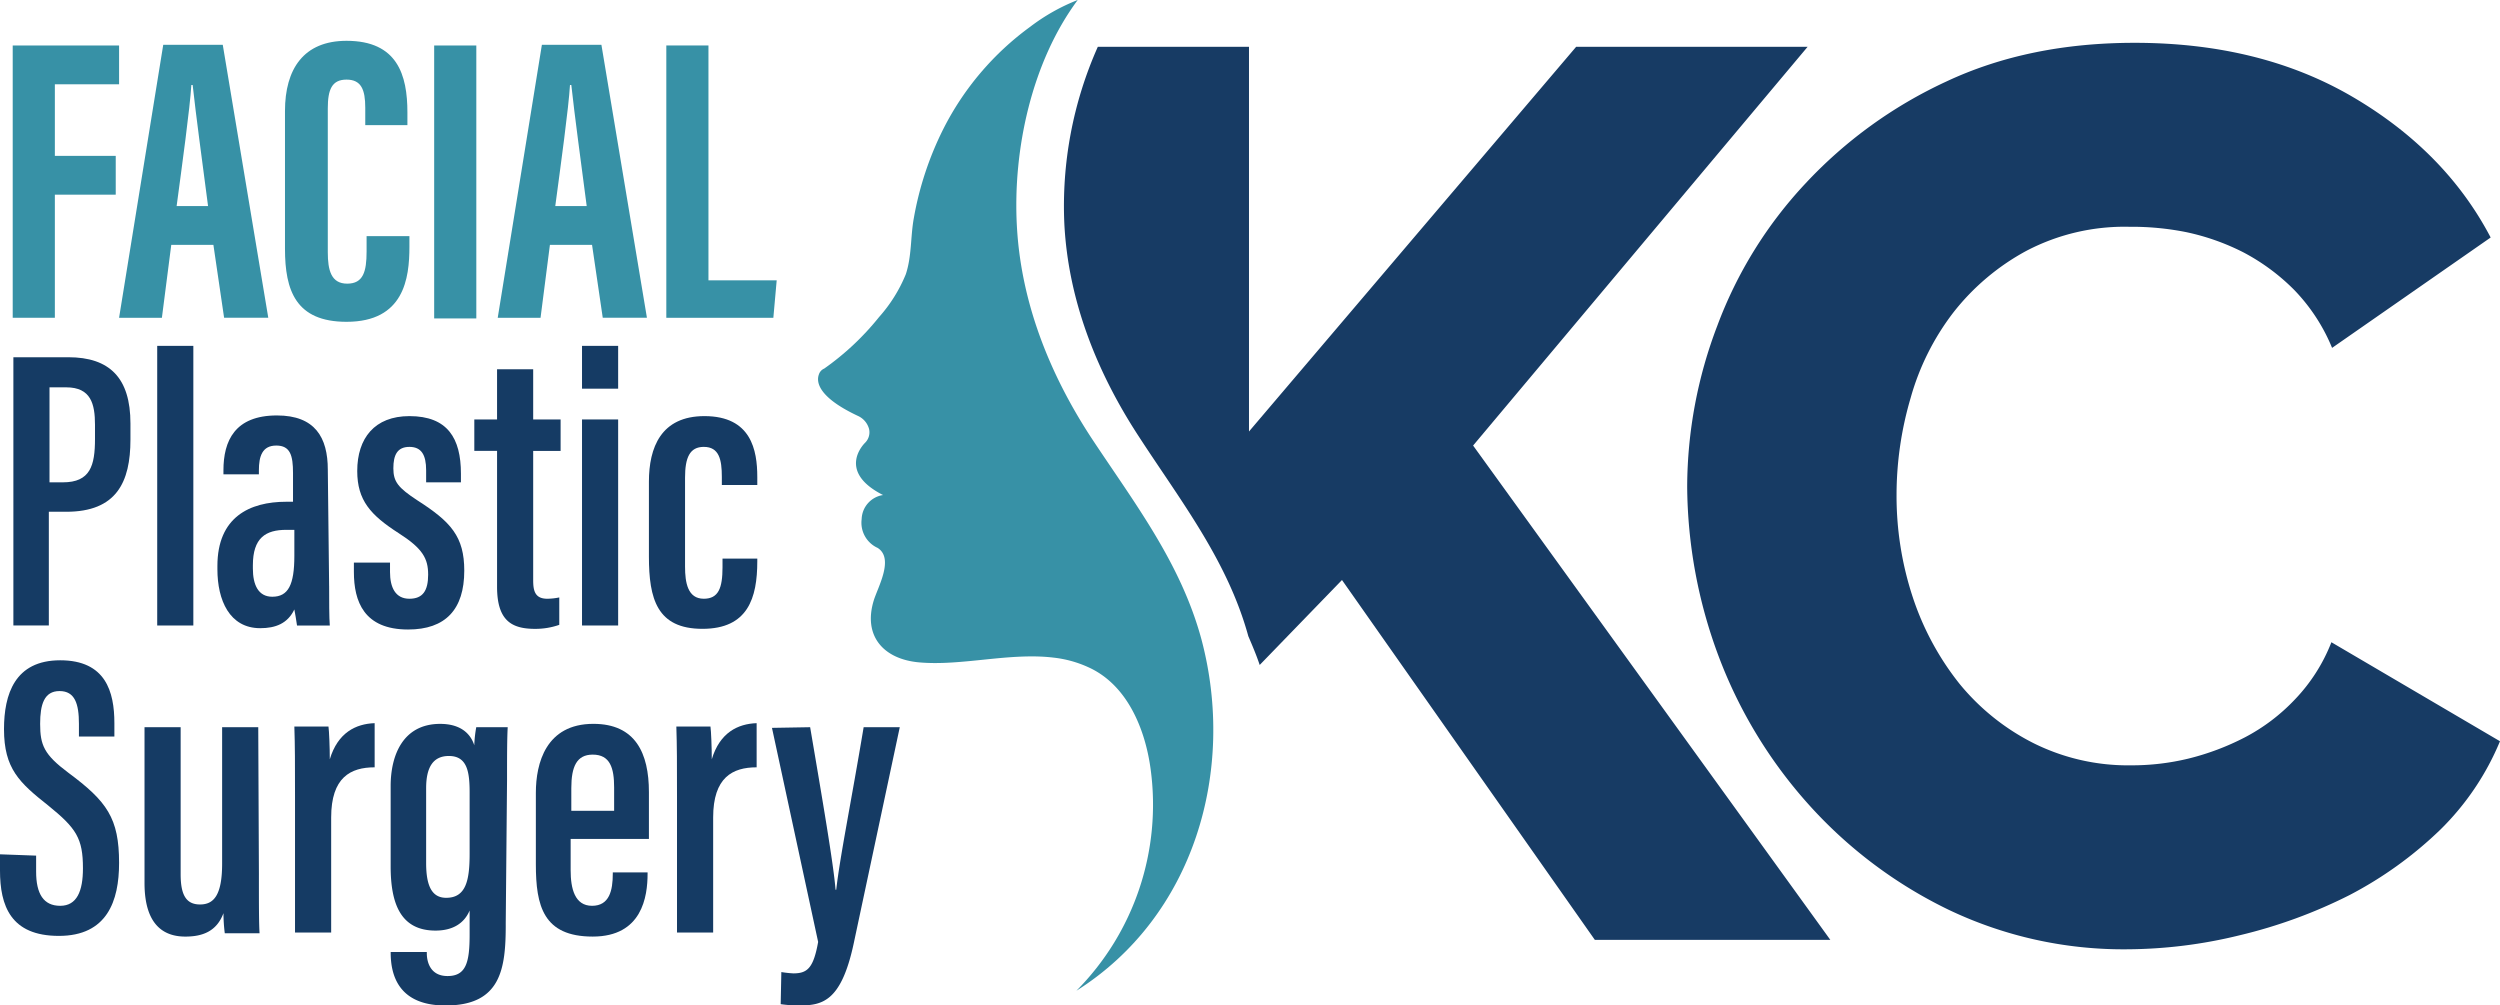 <?xml version="1.0" encoding="utf-8" ?><svg height="152.435" viewBox="0 0 379.008 152.435" width="379.008" xmlns="http://www.w3.org/2000/svg" xmlns:xlink="http://www.w3.org/1999/xlink"><linearGradient id="a" gradientUnits="objectBoundingBox" x1=".119" x2=".642" y1=".189" y2=".611"><stop offset="0" stop-color="#173b64"/><stop offset="1" stop-color="#173b64"/></linearGradient><path d="m9.3 15.1h16.126v5.882h-9.737v10.852h9.229v5.882h-9.229v18.662h-6.389z" fill="#3791a6" transform="translate(-7.373 -8.203)"/><path d="m33.111 45.325-1.42 11.055h-6.491l6.694-41.38h9.026l6.9 41.379h-6.697l-1.623-11.054zm5.578-5.882c-.913-7-1.826-13.692-2.333-18.357h-.2c-.2 3.448-1.42 12.272-2.231 18.357z" fill="#3791a6" transform="translate(-7.147 -8.205)"/><path d="m68.864 44.015v1.623c0 4.762-.811 11.362-9.533 11.362-7.708 0-9.331-4.77-9.331-11.058v-20.893c0-6.389 2.84-10.649 9.331-10.649 7.708 0 9.229 5.172 9.229 10.852v1.927h-6.39v-2.637c0-2.738-.609-4.26-2.84-4.26s-2.84 1.521-2.84 4.361v21.806c0 2.738.507 4.767 2.941 4.767s2.941-1.826 2.941-4.868v-2.333z" fill="#3791a6" transform="translate(-6.795 -8.213)"/><path d="m78.689 15.1v41.379h-6.389v-41.379z" fill="#3791a6" transform="translate(-6.478 -8.203)"/><path d="m89.711 45.325-1.42 11.055h-6.491l6.694-41.38h9.026l6.9 41.379h-6.697l-1.623-11.054zm5.578-5.882c-.913-7-1.826-13.692-2.333-18.357h-.2c-.2 3.448-1.42 12.272-2.231 18.357z" fill="#3791a6" transform="translate(-6.343 -8.205)"/><path d="m107 15.1h6.389v35.6h10.345l-.507 5.68h-16.227z" fill="#3791a6" transform="translate(-5.985 -8.203)"/><g fill="#153b64"><path d="m9.4 61.7h8.316c6.288 0 9.432 3.144 9.432 10.041v2.434c0 6.491-2.13 10.953-9.736 10.953h-2.637v17.242h-5.375zm5.477 18.966h2.028c4.158 0 4.868-2.536 4.868-6.592v-2.13c0-3.144-.609-5.68-4.361-5.68h-2.535v14.4z" transform="translate(-7.372 -7.542)"/><path d="m30.9 102.394v-42.394h5.477v42.394z" transform="translate(-7.066 -7.566)"/><path d="m56.837 96.262c0 2.028 0 4.868.1 5.984h-4.97c-.1-.71-.3-1.927-.406-2.434-1.014 2.13-2.84 2.84-5.172 2.84-4.665 0-6.491-4.26-6.491-8.925v-.507c0-7.4 4.868-9.736 10.446-9.736h1.016v-4.362c0-2.637-.406-4.158-2.536-4.158s-2.637 1.623-2.637 3.753v.609h-5.374v-.609c0-4.463 1.724-8.316 8.114-8.316 5.781 0 7.708 3.347 7.708 8.215l.2 17.647zm-5.274-8.519h-1.217c-3.144 0-5.071 1.217-5.071 5.375v.507c0 2.434.811 4.26 2.941 4.26 2.434 0 3.347-1.826 3.347-6.187z" transform="translate(-6.938 -7.418)"/><path d="m65.777 92.711v1.42c0 2.333.811 4.057 2.941 4.057 2.028 0 2.84-1.217 2.84-3.651s-.811-3.955-4.462-6.288c-4.26-2.738-6.288-4.97-6.288-9.432 0-4.97 2.637-8.316 7.911-8.316 5.781 0 7.809 3.347 7.809 8.722v1.318h-5.275v-1.826c0-2.333-.71-3.55-2.536-3.55s-2.434 1.217-2.434 3.245.71 2.941 3.651 4.868c5.071 3.245 7.1 5.477 7.1 10.649 0 5.882-2.84 8.925-8.519 8.925-6.694 0-8.215-4.26-8.215-8.722v-1.42z" transform="translate(-6.649 -7.417)"/><path d="m78.3 71.107h3.448v-7.607h5.477v7.607h4.158v4.767h-4.158v19.573c0 1.521.2 2.84 2.13 2.84a9.1 9.1 0 0 0 1.826-.2v4.158a11.034 11.034 0 0 1 -3.651.609c-3.55 0-5.781-1.217-5.781-6.389v-20.592h-3.449s0-4.766 0-4.766z" transform="translate(-6.393 -7.516)"/><path d="m94.4 71.156h5.477v31.237h-5.477zm0-11.156h5.477v6.491h-5.477z" transform="translate(-6.164 -7.566)"/><path d="m120.83 92.1v.406c0 5.578-1.42 10.243-8.316 10.243s-8.114-4.561-8.114-10.949v-11.361c0-5.172 1.826-9.939 8.418-9.939 7.1 0 8.012 5.172 8.012 9.229v1.217h-5.375v-1.217c0-2.637-.406-4.564-2.738-4.564-2.13 0-2.84 1.623-2.84 4.665v13.49c0 2.434.406 4.868 2.84 4.868 2.231 0 2.84-1.623 2.84-4.767v-1.321z" transform="translate(-6.022 -7.417)"/><path d="m12.877 136.615v2.434c0 3.347 1.116 5.172 3.651 5.172s3.448-2.231 3.448-5.68c0-4.564-1.014-6.085-5.274-9.534-4.361-3.448-6.694-5.578-6.694-11.562 0-5.274 1.623-10.446 8.519-10.446s8.215 4.767 8.215 9.534v2.028h-5.374v-1.927c0-3.043-.609-4.97-2.941-4.97s-2.941 2.028-2.941 4.97c0 3.245.609 4.665 4.26 7.4 5.882 4.361 7.708 6.9 7.708 13.692 0 5.781-1.826 11.055-9.128 11.055s-8.926-4.56-8.926-9.935v-2.434l5.477.2z" transform="translate(-7.4 -6.898)"/><path d="m46.343 139.414c0 4.361 0 7.3.1 8.824h-5.273a25.412 25.412 0 0 1 -.2-3.043c-1.014 2.738-3.144 3.55-5.781 3.55-2.738 0-6.187-1.217-6.187-8.114v-23.631h5.477v22.312c0 3.245.913 4.564 2.941 4.564s3.347-1.318 3.347-6.187v-20.689h5.477l.1 22.414z" transform="translate(-7.093 -6.756)"/><path d="m51.5 127.556c0-5.172 0-7.607-.1-10.649h5.172c.1.71.2 3.144.2 4.97 1.217-4.057 3.955-5.375 6.8-5.477v6.694c-3.651 0-6.592 1.521-6.592 7.607v17.444h-5.48z" transform="translate(-6.775 -6.765)"/><path d="m83.244 146.926c0 6.694-.71 12.272-9.128 12.272-7.1 0-8.316-4.564-8.316-8.012v-.1h5.477v.2c0 1.116.406 3.448 3.144 3.448 2.84 0 3.347-2.13 3.347-6.288v-3.646c-.811 1.927-2.536 3.043-5.172 3.043-5.274 0-6.8-4.057-6.8-9.736v-12.17c0-4.767 1.927-9.432 7.505-9.432 3.245 0 4.665 1.623 5.172 3.245a18.735 18.735 0 0 1 .3-2.738h4.767c-.1 1.826-.1 4.564-.1 8.012l-.2 21.907zm-12.069-20.69v11.364c0 3.55.913 5.274 3.043 5.274 3.043 0 3.55-2.738 3.55-6.694v-9.229c0-3.043-.3-5.578-3.144-5.578-2.333 0-3.448 1.623-3.448 4.868z" transform="translate(-6.571 -6.763)"/><path d="m92.774 133.944v4.767c0 2.738.609 5.375 3.245 5.375s3.144-2.333 3.144-4.868v-.2h5.274v.2c0 3.448-.811 9.533-8.316 9.533s-8.621-4.665-8.621-10.951v-10.854c0-4.462 1.521-10.446 8.722-10.446 6.389 0 8.418 4.463 8.418 10.345v7.1zm6.592-4.361v-3.448c0-2.941-.609-4.97-3.245-4.97-2.434 0-3.245 1.826-3.245 5.071v3.448h6.491v-.1z" transform="translate(-6.262 -6.763)"/><path d="m108.6 127.556c0-5.172 0-7.607-.1-10.649h5.172c.1.71.2 3.144.2 4.97 1.217-4.057 3.955-5.375 6.8-5.477v6.694c-3.651 0-6.592 1.521-6.592 7.607v17.444h-5.48z" transform="translate(-5.964 -6.765)"/><path d="m128.581 117c1.826 10.751 3.55 20.791 3.854 24.645h.1c.609-5.274 2.231-13.083 4.158-24.645h5.477l-7 32.86c-1.927 8.925-4.868 9.331-8.418 9.331a19.948 19.948 0 0 1 -2.637-.2l.1-4.868a15.727 15.727 0 0 0 1.826.2c2.13 0 3.043-.811 3.753-4.767l-7-32.454 5.781-.1z" transform="translate(-5.761 -6.756)"/></g><path d="m134.138 131.441a68.585 68.585 0 0 1 -21.2-15.923 71 71 0 0 1 -13.688-22.518 74.561 74.561 0 0 1 -4.767-25.761 68.906 68.906 0 0 1 4.564-24.339 64.416 64.416 0 0 1 13.388-21.6 68.418 68.418 0 0 1 21.3-15.416c8.415-3.957 17.949-5.884 28.598-5.884 12.677 0 23.733 2.738 33.067 8.215s16.329 12.576 20.893 21.3l-24.041 16.733a27.777 27.777 0 0 0 -5.781-8.824 31.51 31.51 0 0 0 -7.708-5.679 35.032 35.032 0 0 0 -8.621-3.043 42.025 42.025 0 0 0 -8.621-.811 32.022 32.022 0 0 0 -15.621 3.651 35.439 35.439 0 0 0 -11.055 9.33 38.1 38.1 0 0 0 -6.491 12.982 52.093 52.093 0 0 0 -2.13 14.706 49.041 49.041 0 0 0 2.434 15.416 42.345 42.345 0 0 0 7.1 13.185 34.612 34.612 0 0 0 11.258 9.027 32.139 32.139 0 0 0 14.807 3.347 36.352 36.352 0 0 0 8.621-1.014 38.564 38.564 0 0 0 8.621-3.245 28.755 28.755 0 0 0 7.505-5.68 26.3 26.3 0 0 0 5.578-8.722l25.558 15.01a40.546 40.546 0 0 1 -9.026 13.388 59.071 59.071 0 0 1 -13.793 9.939 75.642 75.642 0 0 1 -16.633 6.085 72.73 72.73 0 0 1 -17.14 2.13 61.507 61.507 0 0 1 -26.976-5.985zm-53.651 4.559-38.337-54.56-12.475 12.881c-.507-1.521-1.115-2.941-1.724-4.361-3.144-11.46-10.243-20.487-16.633-30.325-6.288-9.635-10.649-20.487-11.257-32.15a59.308 59.308 0 0 1 5.071-26.877h22.92v58.317l49.595-58.317h35.091l-50.71 60.447 54.159 74.945z" fill="url(#a)" transform="translate(161.299 6.491)"/><path d="m165.4 108c-6.694-.811-14 1.318-20.487.71-5.274-.507-8.418-3.955-6.8-9.331.609-2.028 3.144-6.389.609-8.012a4.191 4.191 0 0 1 -2.429-4.367 3.81 3.81 0 0 1 3.245-3.651c-7.2-3.651-2.738-7.911-2.738-7.911a2.232 2.232 0 0 0 .609-2.13 3.045 3.045 0 0 0 -1.623-1.927c-6.085-2.84-6.389-5.172-5.984-6.288a1.439 1.439 0 0 1 .811-.913 40.466 40.466 0 0 0 8.316-7.809 22.59 22.59 0 0 0 4.057-6.491c.913-2.738.71-5.781 1.217-8.519a49.046 49.046 0 0 1 4.462-13.489 43.342 43.342 0 0 1 13.185-15.517 29.8 29.8 0 0 1 7.2-4.057c-7 9.432-9.838 22.718-9.229 34.179.609 11.663 4.97 22.515 11.258 32.15 6.491 9.838 13.59 18.966 16.734 30.629 5.274 19.878-1.116 41.988-18.966 53.246a40.051 40.051 0 0 0 11.258-33.57c-.811-6.085-3.55-12.88-9.533-15.517a17.209 17.209 0 0 0 -5.172-1.415z" fill="#3791a6" transform="translate(-5.663 -8.3)"/></svg>